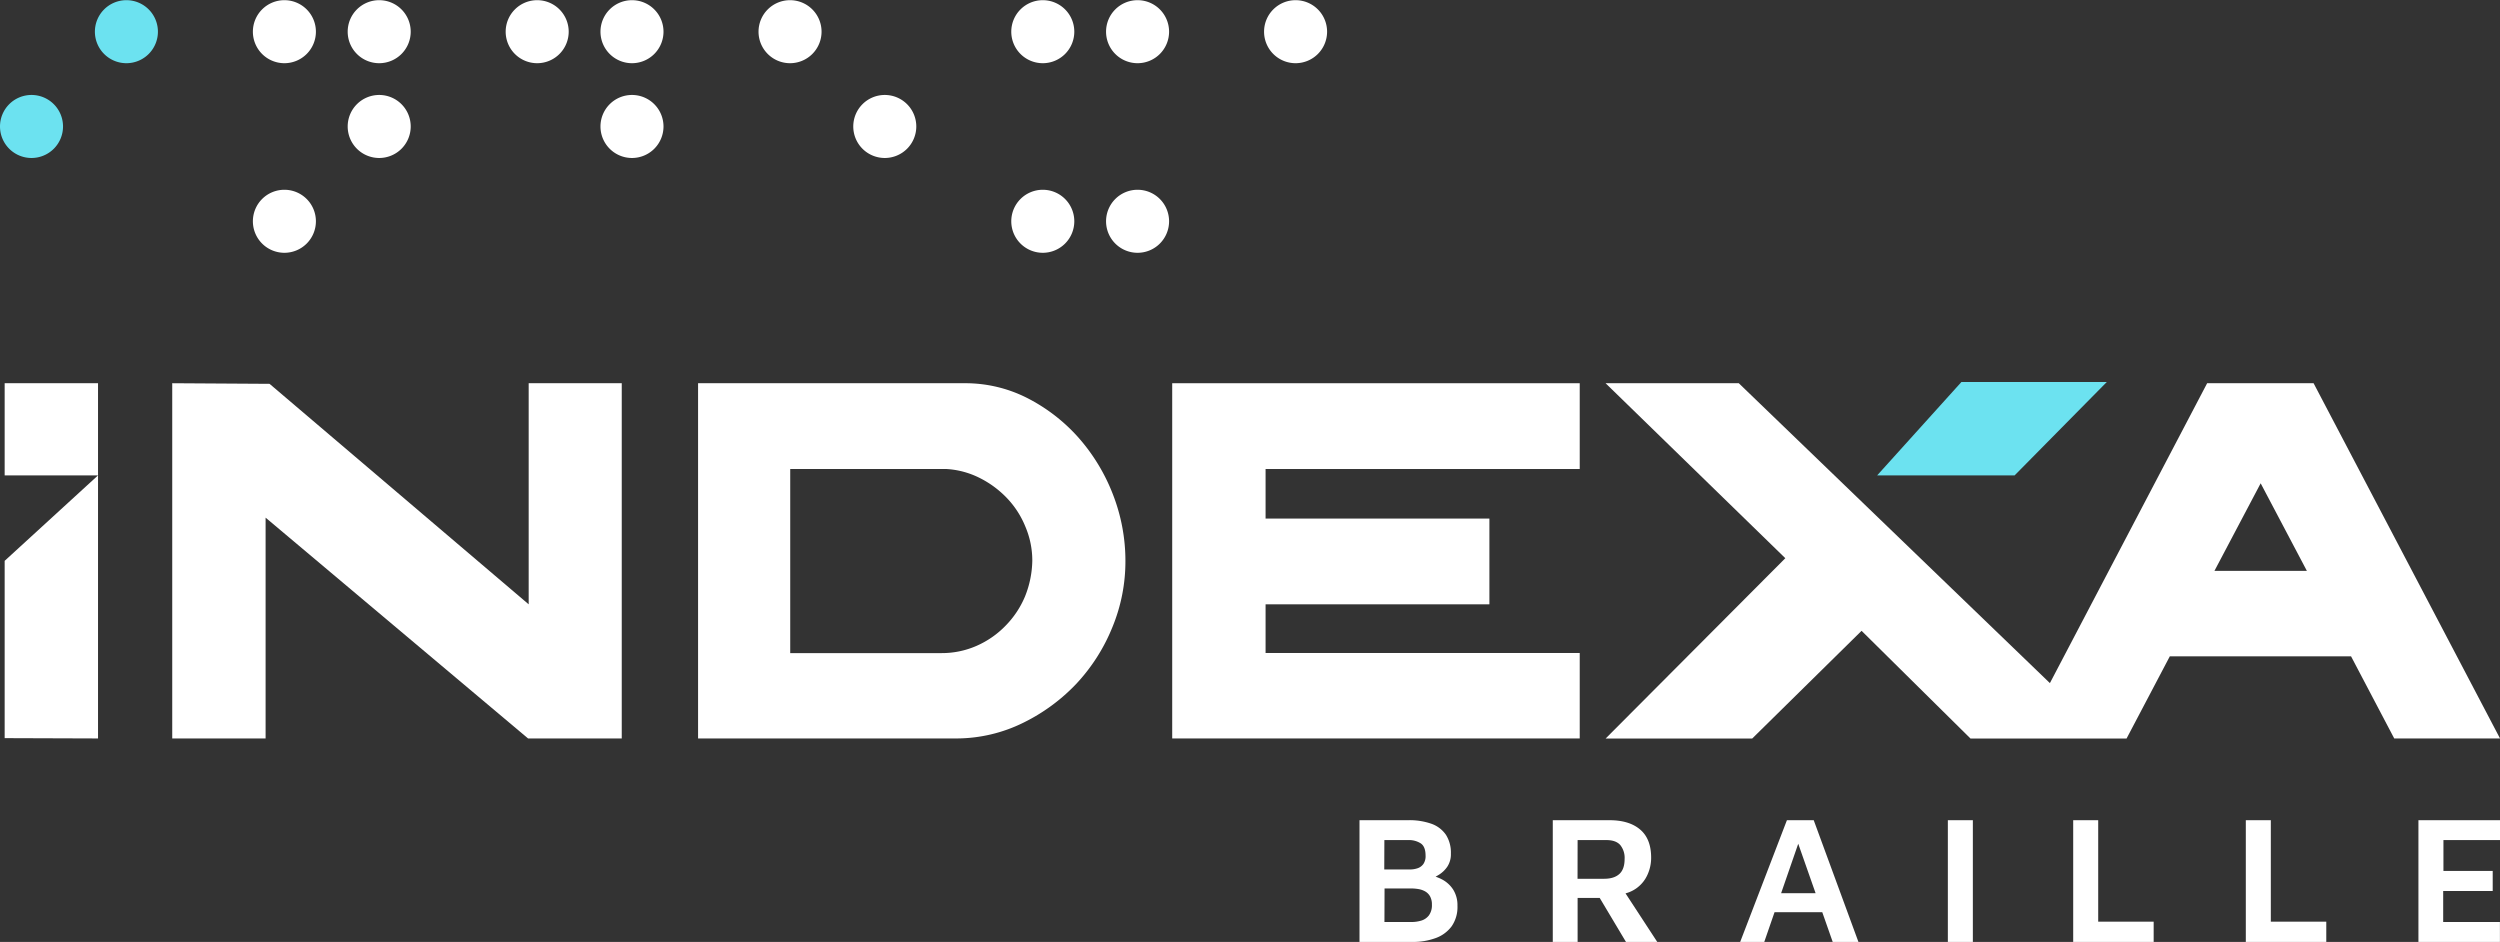 <svg xmlns="http://www.w3.org/2000/svg" viewBox="0 0 1110.7 418.47"><rect x="0" y="0" width="1110.7" height="418.47" fill="#333333" stroke="none"/><defs><style>.cls-1{fill:#6ce2f0;}.cls-2{fill:#fff;}</style></defs><g id="Layer_2" data-name="Layer 2"><g id="Capa_1" data-name="Capa 1"><path class="cls-1" d="M14,70.19a14,14,0,1,0-14-14,14,14,0,0,0,14,14Z"/><path class="cls-1" d="M56.16,28.08a14,14,0,1,0-14-14,14,14,0,0,0,14,14Z"/><path class="cls-2" d="M126.35,28.08a14,14,0,1,0-14-14,14,14,0,0,0,14,14Z"/><path class="cls-2" d="M168.47,70.19a14,14,0,1,0-14-14,14,14,0,0,0,14,14Z"/><path class="cls-2" d="M168.47,28.08a14,14,0,1,0-14-14,14,14,0,0,0,14,14Z"/><path class="cls-2" d="M126.35,112.31a14,14,0,1,0-14-14,14,14,0,0,0,14,14Z"/><path class="cls-2" d="M238.66,28.08a14,14,0,1,0-14-14,14,14,0,0,0,14,14Z"/><path class="cls-2" d="M280.78,70.19a14,14,0,1,0-14-14,14,14,0,0,0,14,14Z"/><path class="cls-2" d="M280.78,28.08a14,14,0,1,0-14-14,14,14,0,0,0,14,14Z"/><path class="cls-2" d="M351,28.08a14,14,0,1,0-14-14,14,14,0,0,0,14,14Z"/><path class="cls-2" d="M393.09,70.19a14,14,0,1,0-14-14,14,14,0,0,0,14,14Z"/><path class="cls-2" d="M463.29,28.08a14,14,0,1,0-14-14,14,14,0,0,0,14,14Z"/><path class="cls-2" d="M505.4,28.08a14,14,0,1,0-14-14,14,14,0,0,0,14,14Z"/><path class="cls-2" d="M505.4,112.31a14,14,0,1,0-14-14,14,14,0,0,0,14,14Z"/><path class="cls-2" d="M463.29,112.31a14,14,0,1,0-14-14,14,14,0,0,0,14,14Z"/><path class="cls-2" d="M575.6,28.08a14,14,0,1,0-14-14,14,14,0,0,0,14,14Z"/><polygon class="cls-1" points="936 169.72 871.41 169.72 833.99 211.2 895.06 211.2 936 169.72"/><polygon class="cls-2" points="234.88 268.49 119.76 170.53 76.52 170.26 76.52 328.08 118 328.08 118 229.98 234.61 328.08 276.23 328.08 276.23 170.26 234.88 170.26 234.88 268.49"/><path class="cls-2" d="M479.17,194.45a77.65,77.65,0,0,0-22.7-17.57,60.63,60.63,0,0,0-28.1-6.62H310.14V328.08H425.26a67.22,67.22,0,0,0,29.18-6.89,82.44,82.44,0,0,0,23.78-17.43,81.4,81.4,0,0,0,15.95-25A76.66,76.66,0,0,0,500,249a81.23,81.23,0,0,0-5.54-29.32A83.6,83.6,0,0,0,479.17,194.45ZM455.39,265a41.1,41.1,0,0,1-8.65,13,40.65,40.65,0,0,1-12.83,8.92,38.38,38.38,0,0,1-15.68,3.24H351.08V208.36h69.18a37.58,37.58,0,0,1,14.86,3.92,44.06,44.06,0,0,1,12.16,8.92,40.21,40.21,0,0,1,8.24,12.7,38.52,38.52,0,0,1,3.11,15.27A44.44,44.44,0,0,1,455.39,265Z"/><polygon class="cls-2" points="520.79 328.08 701.84 328.08 701.84 290.11 562.27 290.11 562.27 268.49 661.71 268.49 661.71 230.39 562.27 230.39 562.27 208.37 701.84 208.37 701.84 170.26 520.79 170.26 520.79 328.08"/><path class="cls-2" d="M1027.88,170.26H980.59L910.73,303.49,772.51,170.26H713.33L793.18,248l-79.85,80.13h65.12l48.61-47.87,48.41,47.87h69.31L964,291.6h80.53l19.18,36.48h47Zm-44.05,83.37,20.54-38.91,20.53,38.91Z"/><polygon class="cls-2" points="43.55 328.08 2.07 327.94 2.07 249.17 43.55 211.2 2.07 211.2 2.07 170.26 43.55 170.26 43.55 328.08"/><path class="cls-2" d="M604,418.47V364.4H625.5A29.32,29.32,0,0,1,636,366a13.11,13.11,0,0,1,6.41,4.9,14.68,14.68,0,0,1,2.19,8.31,10,10,0,0,1-1.59,5.84,12.55,12.55,0,0,1-3.77,3.61Q637,390,635.07,391l-1.3-2.35a18.59,18.59,0,0,1,6.89,2.06,13.16,13.16,0,0,1,5,4.59,13,13,0,0,1,1.86,7.13,15,15,0,0,1-2.59,9.12,15.31,15.31,0,0,1-7.13,5.23,29.09,29.09,0,0,1-10.22,1.7Zm11-32.18H626.4a10.6,10.6,0,0,0,3.36-.53,5.26,5.26,0,0,0,2.59-1.86,6.12,6.12,0,0,0,1-3.77q0-4-2.15-5.44a9.7,9.7,0,0,0-5.55-1.46H615.05Zm.08,23.34H627a15,15,0,0,0,4.5-.64,6.68,6.68,0,0,0,3.37-2.36,7.61,7.61,0,0,0,1.3-4.7,7.41,7.41,0,0,0-.82-3.69,5.75,5.75,0,0,0-2.14-2.18,9,9,0,0,0-3-1.06,20.64,20.64,0,0,0-3.41-.28H615.13Z"/><path class="cls-2" d="M689.87,418.47V364.4h25.22q8.74,0,13.62,4.17t4.86,12.53a18,18,0,0,1-1.58,7.42,14.77,14.77,0,0,1-12,8.79l.08-3.65,16.21,24.81H722.38l-14.27-23.91,4.95,4.37H700.9v19.54Zm11-28.05h11.83c2.92,0,5.17-.7,6.73-2.11s2.35-3.62,2.35-6.64a9.09,9.09,0,0,0-1.94-6.25q-1.95-2.19-6.16-2.19H700.9Z"/><path class="cls-2" d="M773.13,418.47l20.76-54.07H805.8l19.86,54.07H814.23l-17.67-50.34,4.86-.49-17.59,50.83Zm11-13.21,2.67-8.43h25.13l1,8.43Z"/><path class="cls-2" d="M865.39,418.47V364.4H876.5v54.07Z"/><path class="cls-2" d="M921.08,418.47V364.4h11.11v45.07h24.64v9Z"/><path class="cls-2" d="M997.77,418.47V364.4h11.11v45.07h24.64v9Z"/><path class="cls-2" d="M1074.46,418.47V364.4h36.24v8.83h-25.13v13.7h21.89v8.92h-22v13.78h25.21v8.84Z"/></g></g></svg>